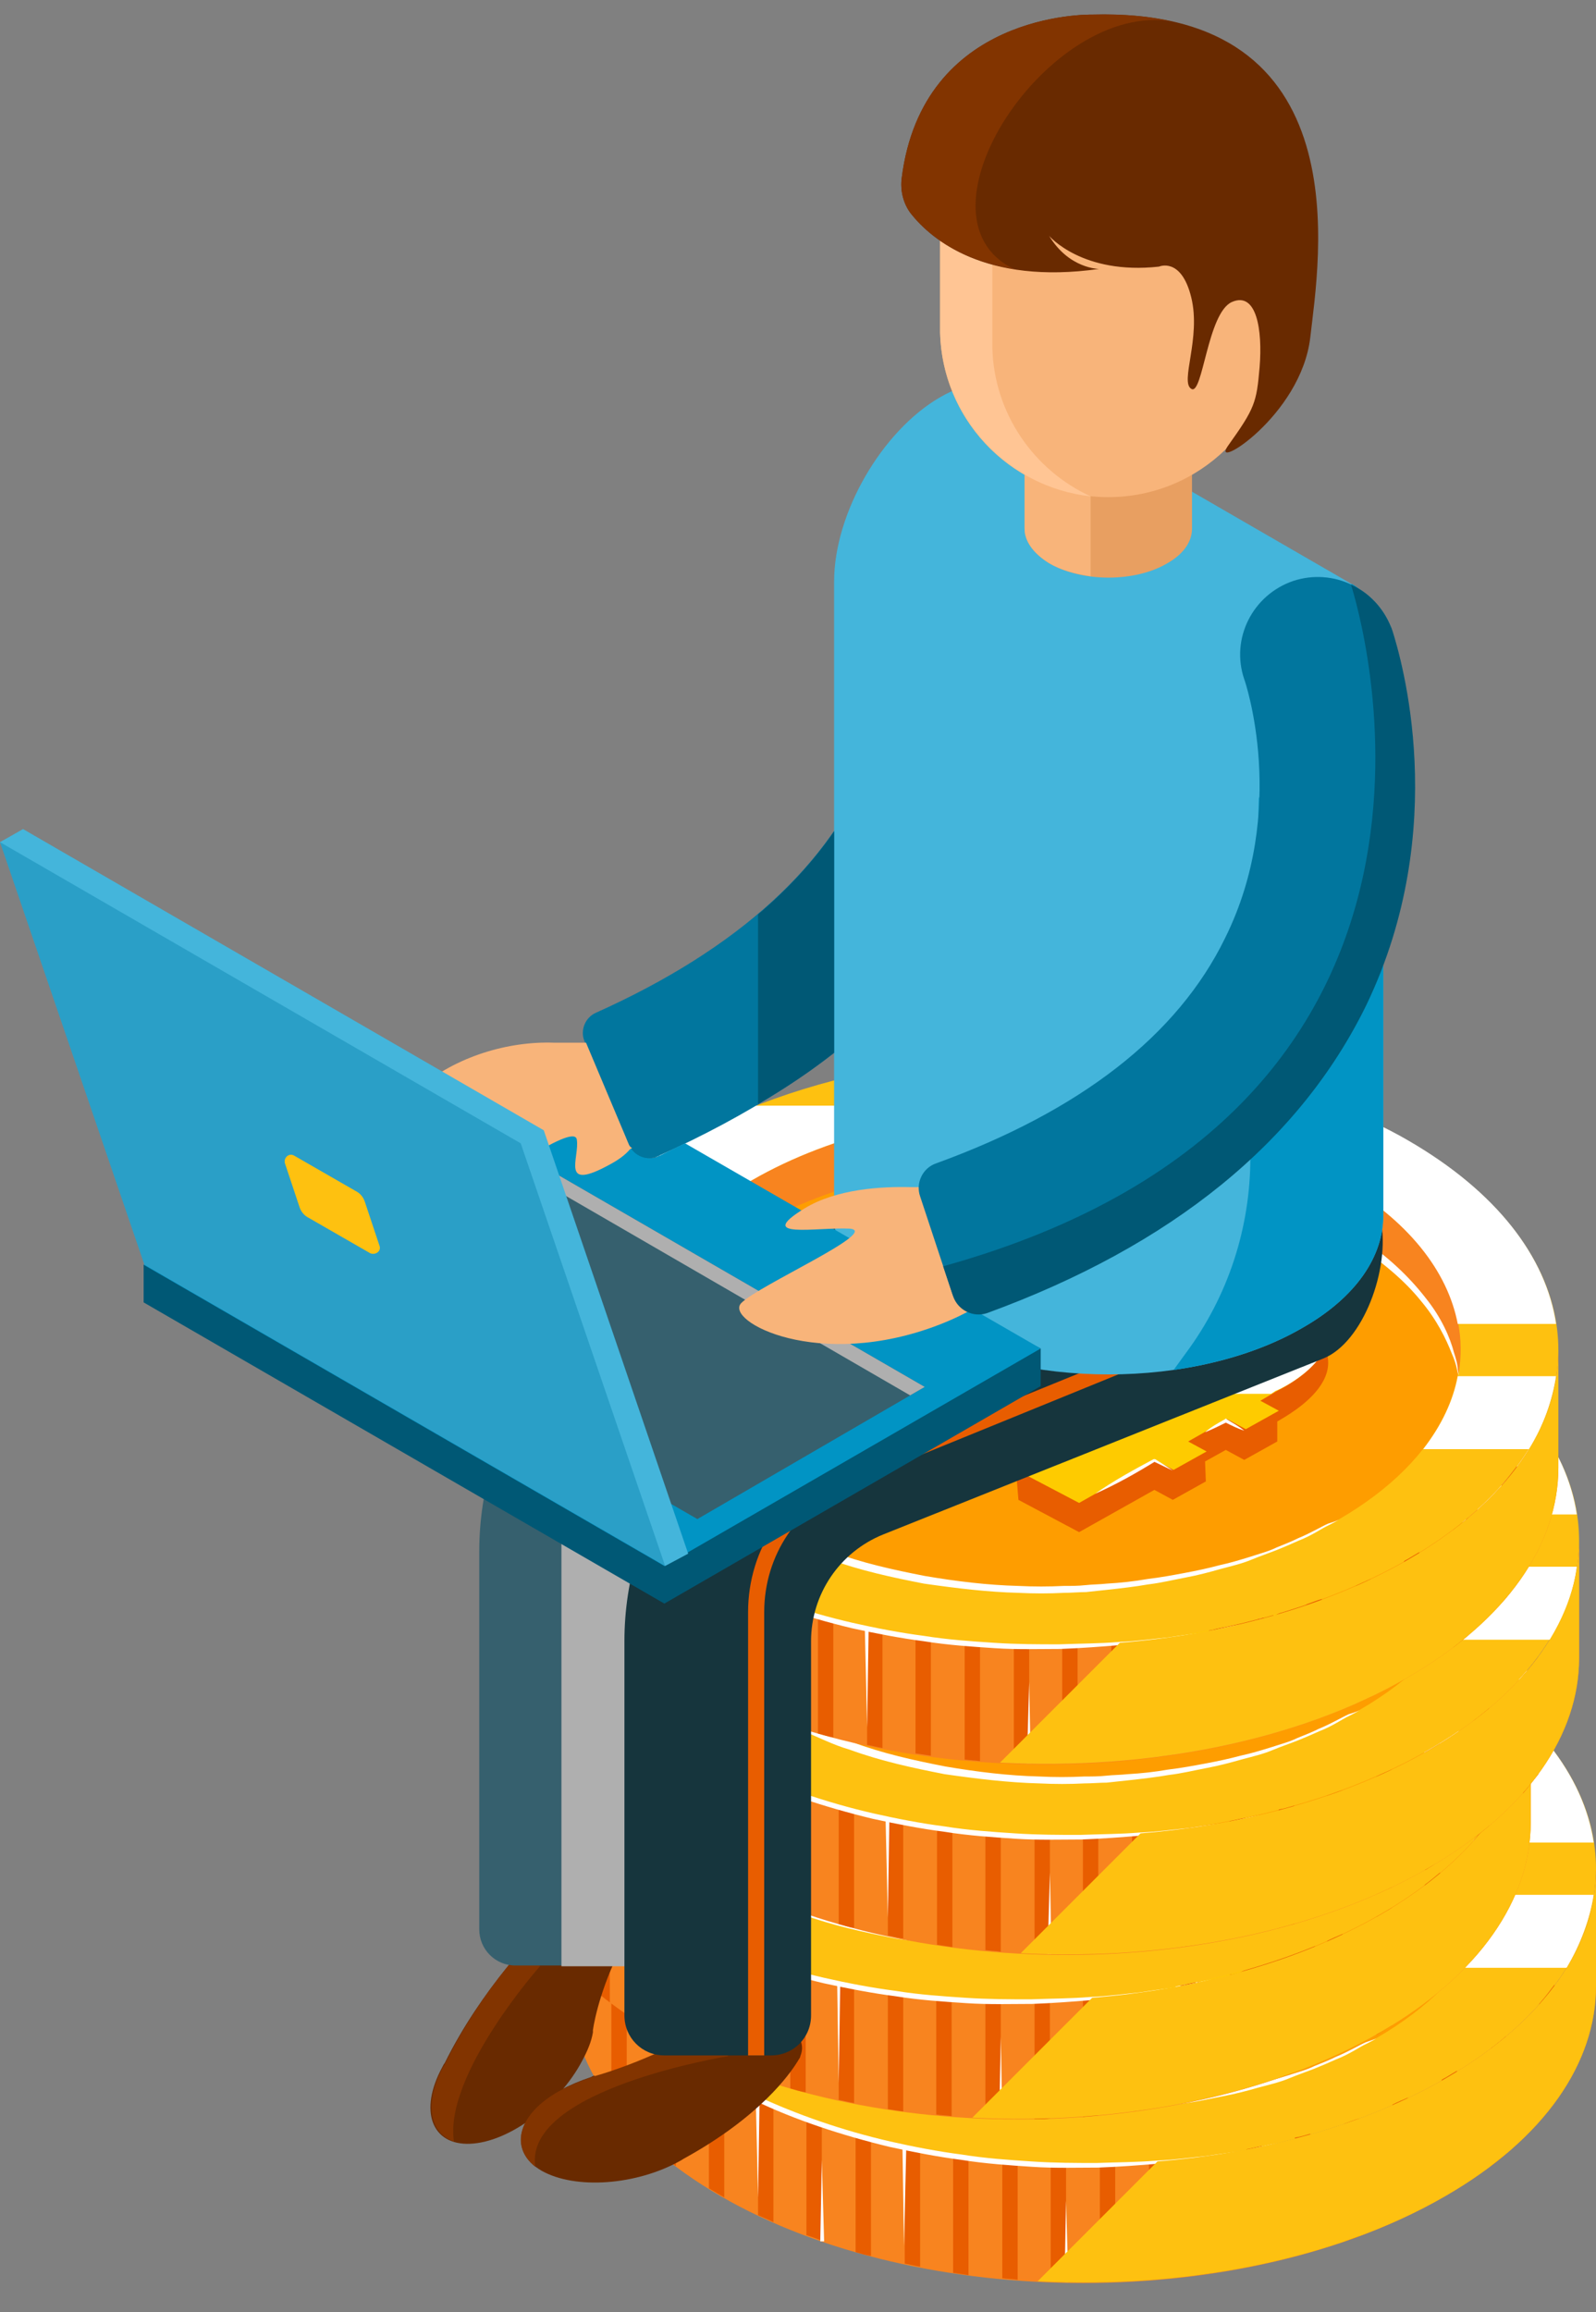 <?xml version="1.0" encoding="UTF-8"?><svg xmlns="http://www.w3.org/2000/svg" xmlns:xlink="http://www.w3.org/1999/xlink" height="300.9" preserveAspectRatio="xMidYMid meet" version="1.0" viewBox="0.0 -1.9 207.8 300.9" width="207.8" zoomAndPan="magnify"><rect x="0.0" y="-1.9" width="207.8" height="300.9" fill="#808080" stroke="none"/><g><g><g><g><g><g><g><g><ellipse cx="141" cy="241.3" fill="#FEC110" rx="66.8" ry="38.6"/></g><g><ellipse cx="141" cy="241.3" fill="#FE9D00" rx="54" ry="31.2"/></g><g><path d="M102.8,225.5c21.1-12.2,55.3-12.2,76.4,0c9.2,5.3,14.4,12,15.6,18.9c1.6-9-3.6-18.3-15.6-25.2 c-21.1-12.2-55.3-12.2-76.4,0c-11.9,6.9-17.1,16.2-15.6,25.2C88.4,237.5,93.6,230.8,102.8,225.5z" fill="#F8841F"/></g><g><path d="M188.2,268.6c-26.1,15.1-68.4,15.1-94.4,0c-13-7.5-19.6-17.4-19.6-27.3v15.3 c0,9.9,6.5,19.7,19.6,27.3c26.1,15.1,68.4,15.1,94.4,0c13-7.5,19.6-17.4,19.6-27.3v-15.3C207.8,251.2,201.3,261,188.2,268.6z" fill="#F8841F"/></g></g><g fill="#E85D00"><path d="M113.4,276.4c-0.7-0.2-1.4-0.4-2-0.5v15.3c0.7,0.2,1.3,0.4,2,0.5V276.4z" fill="inherit"/><path d="M119.8,277.8c-0.7-0.1-1.4-0.3-2-0.4v15.3c0.7,0.1,1.3,0.3,2,0.4V277.8z" fill="inherit"/><path d="M138.8,279.8c-0.7,0-1.4,0-2-0.1V295c0.7,0,1.4,0,2,0.1V279.8z" fill="inherit"/><path d="M81.6,258.9c-0.7-0.8-1.4-1.7-2-2.5v15.3c0.6,0.8,1.3,1.7,2,2.5V258.9z" fill="inherit"/><path d="M126.1,278.9c-0.7-0.1-1.4-0.2-2-0.3v15.3c0.7,0.1,1.3,0.2,2,0.3V278.9z" fill="inherit"/><path d="M132.5,279.5c-0.7-0.1-1.4-0.1-2-0.2v15.3c0.7,0.1,1.4,0.1,2,0.2V279.5z" fill="inherit"/><path d="M88,264.7c-0.7-0.5-1.4-1.1-2-1.6v15.3c0.6,0.5,1.3,1.1,2,1.6V264.7z" fill="inherit"/><path d="M94.3,284.1v-15.3c-0.2-0.1-0.4-0.2-0.5-0.3c-0.5-0.3-1-0.6-1.5-0.9v15.3c0.5,0.3,1,0.6,1.5,0.9 C94,283.9,94.2,284,94.3,284.1z" fill="inherit"/><path d="M100.7,272c-0.7-0.3-1.4-0.6-2-0.9v15.3c0.7,0.3,1.4,0.6,2,0.9V272z" fill="inherit"/><path d="M107,274.5c-0.7-0.2-1.4-0.4-2-0.7V289c0.7,0.2,1.4,0.5,2,0.7V274.5z" fill="inherit"/><path d="M170.6,275.8c-0.7,0.2-1.3,0.4-2,0.5v15.3c0.7-0.2,1.4-0.4,2-0.5V275.8z" fill="inherit"/><path d="M189.7,282.9v-15.3c-0.5,0.3-1,0.6-1.5,0.9c-0.2,0.1-0.4,0.2-0.5,0.3v15.3c0.2-0.1,0.4-0.2,0.5-0.3 C188.7,283.6,189.2,283.2,189.7,282.9z" fill="inherit"/><path d="M196.1,263.1c-0.6,0.5-1.3,1.1-2,1.6V280c0.7-0.5,1.4-1.1,2-1.6V263.1z" fill="inherit"/><path d="M145.2,279.7c-0.7,0-1.4,0-2,0.1v15.3c0.7,0,1.4,0,2-0.1V279.7z" fill="inherit"/><path d="M183.3,271.1c-0.7,0.3-1.4,0.6-2,0.9v15.3c0.7-0.3,1.4-0.6,2-0.9V271.1z" fill="inherit"/><path d="M202.4,271.7v-15.3c-0.6,0.8-1.3,1.7-2,2.5v15.3C201.1,273.4,201.8,272.5,202.4,271.7z" fill="inherit"/><path d="M157.9,278.6c-0.7,0.1-1.3,0.2-2,0.3v15.3c0.7-0.1,1.4-0.2,2-0.3V278.6z" fill="inherit"/><path d="M151.6,279.3c-0.7,0.1-1.4,0.1-2,0.2v15.3c0.7-0.1,1.4-0.1,2-0.2V279.3z" fill="inherit"/><path d="M164.3,277.4c-0.7,0.1-1.3,0.3-2,0.4v15.3c0.7-0.1,1.4-0.3,2-0.4V277.4z" fill="inherit"/><path d="M177,273.8c-0.7,0.2-1.4,0.5-2,0.7v15.3c0.7-0.2,1.4-0.4,2-0.7V273.8z" fill="inherit"/></g></g></g></g><g><path d="M179.2,263.4c0,0-0.5,0.3-1.3,0.7c-0.9,0.4-2.1,1.3-3.9,2c-0.9,0.4-1.8,0.8-2.8,1.2 c-1,0.4-2.2,0.8-3.4,1.3c-1.2,0.5-2.5,0.8-4,1.2c-1.4,0.4-2.9,0.8-4.5,1.1c-1.6,0.3-3.2,0.7-4.9,0.9c-1.7,0.3-3.5,0.5-5.3,0.7 c-0.9,0.1-1.8,0.2-2.8,0.3c-0.9,0-1.9,0.1-2.9,0.1c-1.9,0.1-3.9,0.1-5.9,0c-4-0.1-8.1-0.6-12.3-1.2c-4.1-0.8-8.3-1.7-12.4-3.2 c-2.1-0.6-4-1.6-6-2.4c-1-0.5-1.9-1-2.8-1.5c-0.9-0.5-1.9-1-2.8-1.6c-3.6-2.1-6.9-4.9-9.4-8c-2.6-3.1-4.4-6.7-5-10.4 c-0.6-3.7,0-7.3,1.2-10.3c1.1-3.1,3.1-5.4,4.7-7.4c0.9-0.9,1.8-1.8,2.6-2.5c0.8-0.8,1.7-1.3,2.4-1.9c1.4-1.2,2.8-1.8,3.6-2.4 c0.8-0.5,1.3-0.8,1.3-0.8s-0.4,0.3-1.3,0.8c-0.8,0.6-2.1,1.3-3.5,2.5c-0.7,0.6-1.6,1.2-2.4,2c-0.8,0.8-1.7,1.6-2.5,2.6 c-1.6,2-3.4,4.3-4.5,7.3c-1.1,2.9-1.7,6.4-1,10c0.6,3.6,2.5,7,5,10c2.6,3,5.6,5.7,9.3,7.8c0.9,0.6,1.8,1.1,2.7,1.5 c0.9,0.5,1.9,1,2.8,1.4c2,0.8,3.9,1.7,5.9,2.3c4,1.5,8.1,2.4,12.2,3.2c4.1,0.7,8.2,1.2,12.2,1.3c2,0.1,3.9,0.1,5.9,0 c1,0,1.9,0,2.8-0.1c0.9-0.1,1.9-0.1,2.8-0.2c1.8-0.1,3.6-0.3,5.3-0.6c1.7-0.2,3.3-0.5,4.9-0.8c1.6-0.3,3-0.6,4.5-1 c1.4-0.3,2.7-0.7,4-1.1c1.2-0.4,2.4-0.7,3.4-1.2c1-0.4,2-0.8,2.8-1.2c1.7-0.7,3-1.5,3.9-1.9 C178.7,263.6,179.2,263.4,179.2,263.4z" fill="#FFF"/></g><g><path d="M135.4,216.5c0,0,1.1-0.1,3-0.2c1.9-0.1,4.7-0.2,8,0c3.3,0.2,7.2,0.5,11.3,1.2c2,0.4,4.1,0.8,6.3,1.4 c2.1,0.6,4.2,1.2,6.3,2c2.1,0.8,4.1,1.7,6.1,2.7c2,1,3.8,2,5.6,3.2c3.5,2.3,6.3,5,8.4,7.7c2.1,2.6,3.2,5.2,3.7,7.1 c0.3,0.9,0.5,1.7,0.5,2.2c0.1,0.5,0.1,0.8,0.1,0.8s-0.1-0.3-0.2-0.8c-0.1-0.5-0.3-1.2-0.7-2.1c-0.7-1.8-1.9-4.3-4-6.8 c-4.1-5.1-11.7-10-19.9-13c-2-0.8-4.1-1.4-6.2-2c-2.1-0.6-4.2-1.1-6.2-1.4c-2-0.4-4-0.7-5.9-1c-1.9-0.3-3.7-0.4-5.3-0.5 c-3.3-0.3-6-0.3-8-0.3C136.5,216.5,135.4,216.5,135.4,216.5z" fill="#FFF"/></g><g><path d="M166.4,277c0,0-1.5,0.4-4.3,1c-1.4,0.3-3,0.6-4.9,0.9c-1.9,0.2-4.1,0.6-6.5,0.8c-2.4,0.2-5,0.4-7.7,0.5 c-2.7,0-5.6,0.1-8.6-0.1c-3-0.2-6.1-0.4-9.2-0.9c-3.1-0.4-6.2-1-9.4-1.7c-6.2-1.5-12.3-3.5-17.7-6.1c-5.4-2.6-10.1-5.8-13.6-9 c-3.6-3.2-5.8-6.6-7.2-9c-0.7-1.2-1.1-2.2-1.4-2.9c-0.3-0.7-0.4-1.1-0.4-1.1s0.2,0.4,0.4,1.1c0.3,0.7,0.8,1.7,1.5,2.9 c1.4,2.4,3.8,5.6,7.4,8.7c1.8,1.6,3.8,3.1,6.1,4.6c2.3,1.5,4.8,2.8,7.5,4.1c5.3,2.5,11.4,4.6,17.5,6c3.1,0.7,6.2,1.3,9.3,1.7 c3.1,0.5,6.1,0.7,9.1,0.9c3,0.2,5.8,0.2,8.5,0.2c2.7-0.1,5.3-0.1,7.7-0.3c2.4-0.1,4.5-0.4,6.5-0.6c1.9-0.3,3.6-0.5,4.9-0.7 C164.8,277.3,166.4,277,166.4,277z" fill="#FFF"/></g><g><path d="M98.9 271.1L98.7 284.1 98.4 271.1z" fill="#FFF"/></g><g><path d="M118 277.4L117.7 290.4 117.5 277.4z" fill="#FFF"/></g><g><path d="M86.2 263.1L85.9 276.1 85.7 263.1z" fill="#FFF"/></g><g><path d="M138.6 295.1L138.8 284.5 139.1 295.1z" fill="#FFF"/></g><g><path d="M106.8 289.8L107 279.2 107.3 289.8z" fill="#FFF"/></g><g fill="#FFF"><path d="M87.3,237.9c1.3-6.8,6.4-13.5,15.5-18.7c21.1-12.2,55.3-12.2,76.4,0c9.1,5.2,14.2,11.9,15.5,18.7h12.8 c-1.3-8.7-7.7-17.2-19.3-23.9c-2.9-1.7-6.1-3.1-9.3-4.5h-75.8c-3.3,1.3-6.4,2.8-9.3,4.5c-11.5,6.7-18,15.2-19.3,23.9H87.3z" fill="inherit"/><path d="M207.5,244.7h-12.8c-0.6,3.2-2.1,6.4-4.5,9.5H204C205.8,251.1,207,247.9,207.5,244.7z" fill="inherit"/><path d="M91.8,254.2c-2.4-3-3.9-6.2-4.5-9.5H74.5c0.5,3.2,1.7,6.4,3.5,9.5H91.8z" fill="inherit"/></g><g><path d="M188.2,268.6c-10.6,6.1-23.8,9.7-37.5,10.8L135.1,295c19,1,38.6-2.7,53.1-11.1 c13-7.5,19.6-17.4,19.6-27.3v-15.3C207.8,251.2,201.3,261,188.2,268.6z" fill="#FEC110"/></g></g><g><g><g><g><path d="M172.5,236.4c0,0-10.8-6.8-19.3-1.9c0,0,6.2-7.2-3.5-12.9c-8.8-5.2-20.4,2.2-22.1,3.2 c-0.5,0.3-1.6,1-3.2,1.9l-7.8-3.1l0.4,4.1l2.9,1.6c-1.6,1-3.4,2-5.2,3.1l-7.9-3.1l0.5,4.1l3.1,1.7c-3.3,2-10.6,2.1-10.6,2.1 l0.5,4l8.7,4.6l3.2-1.9l25,13.2l0.3,3.7l7.9,4.2l9.8-5.5l2.4,1.3l4.3-2.4l-0.1-2.6l2.7-1.5l2.4,1.3l4.3-2.4l0-2.6 C172.5,249.8,184.6,243.5,172.5,236.4z M138.6,240.2l-3.2,1.8l-10.3-5.6l3.2-1.9c2.6-1.5,7-1.5,9.9,0.1 C141,236.2,141.1,238.7,138.6,240.2z M153.1,252l-10.6-5.8c0,0,4.8-2.7,4.8-2.8c2.8-1.6,7.4-1.6,10.4,0.1 c2.9,1.6,3,4.2,0.2,5.8C157.9,249.3,153.1,252,153.1,252z" fill="#E85D00"/></g><g><path d="M153,230.5c0,0,5.5-3.8-4.2-9.5c-8.9-5.2-19.9-1.4-21.5-0.4c-0.5,0.3-1.7,1-3.2,1.9l-2.9-1.7l-4.5,2.7 l3,1.7c-1.6,1-3.4,2.1-5.2,3.1l-3-1.7l-4.5,2.7l3.1,1.7c-5.5,3.3-10.1,6.1-10.1,6.1l8.8,4.7l3.2-1.9l28.6,15.3l-3.2,1.8l8,4.2 l9.9-5.6l2.4,1.3l4.3-2.4l-2.4-1.3l5.1-2.9l2.4,1.3l4.3-2.4l-2.4-1.3l2.2-1.3c0,0,14.2-6.7,1.3-14.3 C172.4,232.5,161.6,225.6,153,230.5z M124.7,232.4l3.2-1.9c2.6-1.5,7.1-1.5,9.9,0.1c2.8,1.6,3,4.1,0.4,5.6l-3.2,1.9 L124.7,232.4z M157.8,245.5c-0.1,0-4.8,2.7-4.8,2.7l-10.7-5.9c0,0,4.8-2.8,4.9-2.8c2.8-1.6,7.5-1.6,10.4,0.1 C160.5,241.3,160.6,243.9,157.8,245.5z" fill="#FECB00"/></g></g></g></g><g><path d="M172.4,232.5c0,0-10.8-6.9-19.4-1.9c0,0,3.8-2.6-0.5-6.8h-35.6l2.7,1.5c-1.6,1-3.4,2.1-5.2,3.1l-3-1.7 l-4.5,2.7l3.1,1.7c-5.5,3.3-10.1,6.1-10.1,6.1l8.8,4.7l3.2-1.9l13.3,7.1H151l-8.7-4.8c0,0,4.8-2.8,4.9-2.8 c2.8-1.6,7.5-1.6,10.4,0.1c2.9,1.7,3,4.3,0.2,5.9c0,0-1.5,0.9-2.8,1.6h15.5l0.6-0.4C171.1,246.7,185.3,240.1,172.4,232.5z M138.3,236.3l-3.2,1.9l-10.4-5.7l3.2-1.9c2.6-1.5,7.1-1.5,9.9,0.1C140.7,232.3,140.9,234.8,138.3,236.3z" fill="#FFF"/></g><g><path d="M101.3,237.9c2.5,1.2,5,2.5,7.5,3.8l-0.1,0l3.2-1.9l0.1,0l0.1,0l5.8,3.1l5.8,3.1l5.8,3.2 c1.9,1,3.8,2.1,5.7,3.2c-2-1-3.9-2-5.9-3l-5.8-3.1l-5.8-3.1l-5.8-3.2l0.2,0l-3.3,1.9l-0.1,0l-0.1,0 C106.2,240.7,103.7,239.3,101.3,237.9z" fill="#FFF"/></g><g><path d="M147.4,260.1c2.4-1.7,5-3.1,7.6-4.5l0.1,0l0.1,0c0.8,0.5,1.6,1,2.3,1.5c-0.8-0.4-1.7-0.8-2.5-1.2l0.2,0 C152.7,257.4,150.1,258.8,147.4,260.1z" fill="#FFF"/></g><g><path d="M161.8,252c0.8-0.7,1.7-1.2,2.6-1.7l0.1-0.1l0.1,0.1c0.8,0.5,1.6,0.9,2.3,1.5c-0.9-0.3-1.7-0.7-2.5-1.1 l0.2,0C163.7,251.1,162.8,251.6,161.8,252z" fill="#FFF"/></g><g><path d="M144.1,243.3c3.1,1.5,6.1,3.1,9,4.8l-0.2,0c1.5-0.9,3.1-1.7,4.7-2.4c-1.5,1-3,1.9-4.5,2.8l-0.1,0.1 l-0.1-0.1C149.9,246.8,146.9,245.1,144.1,243.3z" fill="#FFF"/></g></g><g><g><g><g><g><g><g><ellipse cx="132.5" cy="220" fill="#FEC110" rx="66.8" ry="38.5"/></g><g><ellipse cx="132.5" cy="220" fill="#FE9D00" rx="54" ry="31.2"/></g><g><path d="M94.3,204.2c21.1-12.2,55.3-12.2,76.4,0c9.2,5.3,14.4,12,15.6,18.9c1.6-9-3.6-18.3-15.6-25.2 c-21.1-12.2-55.3-12.2-76.4,0c-11.9,6.9-17.1,16.2-15.6,25.2C79.9,216.2,85.1,209.5,94.3,204.2z" fill="#F8841F"/></g><g><path d="M179.7,247.3c-26.1,15.1-68.4,15.1-94.4,0c-13-7.5-19.6-17.4-19.6-27.3v15.3 c0,9.9,6.5,19.7,19.6,27.3c26.1,15.1,68.4,15.1,94.4,0c13-7.5,19.6-17.4,19.6-27.3V220C199.2,229.9,192.7,239.8,179.7,247.3z" fill="#F8841F"/></g></g><g fill="#E85D00"><path d="M104.9,255.1c-0.7-0.2-1.4-0.4-2-0.5v15.3c0.7,0.2,1.3,0.4,2,0.5V255.1z" fill="inherit"/><path d="M111.2,256.5c-0.7-0.1-1.4-0.3-2-0.4v15.3c0.7,0.1,1.3,0.3,2,0.4V256.5z" fill="inherit"/><path d="M130.3,258.5c-0.7,0-1.4,0-2-0.1v15.3c0.7,0,1.4,0,2,0.1V258.5z" fill="inherit"/><path d="M73.1,237.6c-0.7-0.8-1.4-1.7-2-2.5v15.3c0.6,0.8,1.3,1.7,2,2.5V237.6z" fill="inherit"/><path d="M117.6,257.6c-0.7-0.1-1.4-0.2-2-0.3v15.3c0.7,0.1,1.3,0.2,2,0.3V257.6z" fill="inherit"/><path d="M123.9,258.2c-0.7-0.1-1.4-0.1-2-0.2v15.3c0.7,0.1,1.3,0.1,2,0.2V258.2z" fill="inherit"/><path d="M79.4,243.4c-0.7-0.5-1.4-1.1-2-1.6v15.3c0.6,0.5,1.3,1.1,2,1.6V243.4z" fill="inherit"/><path d="M85.8,262.8v-15.3c-0.2-0.1-0.4-0.2-0.5-0.3c-0.5-0.3-1-0.6-1.5-0.9v15.3c0.5,0.3,1,0.6,1.5,0.9 C85.4,262.7,85.6,262.7,85.8,262.8z" fill="inherit"/><path d="M92.2,250.7c-0.7-0.3-1.4-0.6-2-0.9v15.3c0.7,0.3,1.4,0.6,2,0.9V250.7z" fill="inherit"/><path d="M98.5,253.2c-0.7-0.2-1.4-0.4-2-0.7v15.3c0.7,0.2,1.4,0.5,2,0.7V253.2z" fill="inherit"/><path d="M162.1,254.6c-0.7,0.2-1.3,0.4-2,0.5v15.3c0.7-0.2,1.4-0.4,2-0.5V254.6z" fill="inherit"/><path d="M181.2,261.7v-15.3c-0.5,0.3-1,0.6-1.5,0.9c-0.2,0.1-0.4,0.2-0.5,0.3v15.3c0.2-0.1,0.4-0.2,0.5-0.3 C180.2,262.3,180.7,262,181.2,261.7z" fill="inherit"/><path d="M187.5,241.8c-0.6,0.5-1.3,1.1-2,1.6v15.3c0.7-0.5,1.4-1.1,2-1.6V241.8z" fill="inherit"/><path d="M136.7,258.5c-0.7,0-1.4,0-2,0.1v15.3c0.7,0,1.4,0,2-0.1V258.5z" fill="inherit"/><path d="M174.8,249.8c-0.7,0.3-1.4,0.6-2,0.9V266c0.7-0.3,1.4-0.6,2-0.9V249.8z" fill="inherit"/><path d="M193.9,250.4v-15.3c-0.6,0.8-1.3,1.7-2,2.5v15.3C192.6,252.1,193.3,251.3,193.9,250.4z" fill="inherit"/><path d="M149.4,257.3c-0.7,0.1-1.3,0.2-2,0.3v15.3c0.7-0.1,1.4-0.2,2-0.3V257.3z" fill="inherit"/><path d="M143,258.1c-0.7,0.1-1.4,0.1-2,0.2v15.3c0.7-0.1,1.4-0.1,2-0.2V258.1z" fill="inherit"/><path d="M155.7,256.1c-0.7,0.1-1.3,0.3-2,0.4v15.3c0.7-0.1,1.4-0.3,2-0.4V256.1z" fill="inherit"/><path d="M168.5,252.5c-0.7,0.2-1.4,0.5-2,0.7v15.3c0.7-0.2,1.4-0.4,2-0.7V252.5z" fill="inherit"/></g></g></g></g><g><path d="M170.7,242.1c0,0-0.5,0.3-1.3,0.7c-0.9,0.4-2.1,1.3-3.9,2c-0.9,0.4-1.8,0.8-2.8,1.2 c-1,0.4-2.2,0.8-3.4,1.3c-1.2,0.5-2.5,0.8-4,1.2c-1.4,0.4-2.9,0.8-4.5,1.1c-1.6,0.3-3.2,0.7-4.9,0.9c-1.7,0.3-3.5,0.5-5.3,0.7 c-0.9,0.1-1.8,0.2-2.8,0.3c-0.9,0-1.9,0.1-2.9,0.1c-1.9,0.1-3.9,0.1-5.9,0c-4-0.1-8.1-0.6-12.3-1.2c-4.1-0.8-8.3-1.7-12.4-3.2 c-2.1-0.6-4-1.6-6-2.4c-1-0.5-1.9-1-2.8-1.5c-0.9-0.5-1.9-1-2.8-1.6c-3.6-2.1-6.9-4.9-9.4-8c-2.6-3.1-4.4-6.7-5-10.4 c-0.6-3.7,0-7.3,1.2-10.3c1.1-3.1,3.1-5.4,4.7-7.4c0.9-0.9,1.8-1.8,2.6-2.5c0.8-0.8,1.7-1.3,2.4-1.9c1.4-1.2,2.8-1.8,3.6-2.4 c0.8-0.5,1.3-0.8,1.3-0.8s-0.4,0.3-1.3,0.8c-0.8,0.6-2.1,1.3-3.5,2.5c-0.7,0.6-1.6,1.2-2.4,2c-0.8,0.8-1.7,1.6-2.5,2.6 c-1.6,2-3.4,4.3-4.5,7.3c-1.1,2.9-1.7,6.4-1,10c0.6,3.6,2.5,7,5,10c2.6,3,5.6,5.7,9.3,7.8c0.9,0.6,1.8,1.1,2.7,1.5 c0.9,0.5,1.9,1,2.8,1.4c2,0.8,3.9,1.7,5.9,2.3c4,1.5,8.1,2.4,12.2,3.2c4.1,0.7,8.2,1.2,12.2,1.3c2,0.1,3.9,0.1,5.9,0 c1,0,1.9,0,2.8-0.1c0.9-0.1,1.9-0.1,2.8-0.2c1.8-0.1,3.6-0.3,5.3-0.6c1.7-0.2,3.3-0.5,4.9-0.8c1.6-0.3,3-0.6,4.5-1 c1.4-0.3,2.7-0.7,4-1.1c1.2-0.4,2.4-0.7,3.4-1.2c1-0.4,2-0.8,2.8-1.2c1.7-0.7,3-1.5,3.9-1.9 C170.2,242.3,170.7,242.1,170.7,242.1z" fill="#FFF"/></g><g><path d="M126.9,195.2c0,0,1.1-0.1,3-0.2c1.9-0.1,4.7-0.2,8,0c3.3,0.2,7.2,0.5,11.3,1.2c2,0.4,4.1,0.8,6.3,1.4 c2.1,0.6,4.2,1.2,6.3,2c2.1,0.8,4.1,1.7,6.1,2.7c2,1,3.8,2,5.6,3.2c3.5,2.3,6.3,5,8.4,7.7c2.1,2.6,3.2,5.2,3.7,7.1 c0.3,0.9,0.5,1.7,0.5,2.2c0.1,0.5,0.1,0.8,0.1,0.8s-0.1-0.3-0.2-0.8c-0.1-0.5-0.3-1.2-0.7-2.1c-0.7-1.8-1.9-4.3-4-6.8 c-4.1-5.1-11.7-10-19.9-13c-2-0.8-4.1-1.4-6.2-2c-2.1-0.6-4.2-1.1-6.2-1.4c-2-0.4-4-0.7-5.9-1c-1.9-0.3-3.7-0.4-5.3-0.5 c-3.3-0.3-6-0.3-8-0.3C128,195.2,126.9,195.2,126.9,195.2z" fill="#FFF"/></g><g><path d="M157.8,255.7c0,0-1.5,0.4-4.3,1c-1.4,0.3-3,0.6-4.9,0.9c-1.9,0.2-4.1,0.6-6.5,0.8 c-2.4,0.2-5,0.4-7.7,0.5c-2.7,0-5.6,0.1-8.6-0.1c-3-0.2-6.1-0.4-9.2-0.9c-3.1-0.4-6.2-1-9.4-1.7c-6.2-1.5-12.3-3.5-17.7-6.1 c-5.4-2.6-10.1-5.8-13.6-9c-3.6-3.2-5.8-6.6-7.2-9c-0.7-1.2-1.1-2.2-1.4-2.9c-0.3-0.7-0.4-1.1-0.4-1.1s0.2,0.4,0.4,1.1 c0.3,0.7,0.8,1.7,1.5,2.9c1.4,2.4,3.8,5.6,7.4,8.7c1.8,1.6,3.8,3.1,6.1,4.6c2.3,1.5,4.8,2.8,7.5,4.1c5.3,2.5,11.4,4.6,17.5,6 c3.1,0.7,6.2,1.3,9.3,1.7c3.1,0.5,6.1,0.7,9.1,0.9c3,0.2,5.8,0.2,8.5,0.2c2.7-0.1,5.3-0.1,7.7-0.3c2.4-0.1,4.5-0.4,6.5-0.6 c1.9-0.3,3.6-0.5,4.9-0.7C156.3,256,157.8,255.7,157.8,255.7z" fill="#FFF"/></g><g><path d="M90.4 249.8L90.1 262.8 89.9 249.8z" fill="#FFF"/></g><g><path d="M109.4 256.1L109.2 269.2 109 256.1z" fill="#FFF"/></g><g><path d="M77.6 241.8L77.4 254.8 77.2 241.8z" fill="#FFF"/></g><g><path d="M130.1 273.8L130.3 263.2 130.5 273.8z" fill="#FFF"/></g><g><path d="M98.3 268.5L98.5 257.9 98.7 268.5z" fill="#FFF"/></g><g fill="#FFF"><path d="M78.8,216.7c1.3-6.8,6.4-13.5,15.5-18.7c21.1-12.2,55.3-12.2,76.4,0c9.1,5.2,14.2,11.9,15.5,18.7H199 c-1.3-8.7-7.7-17.2-19.3-23.9c-2.9-1.7-6.1-3.1-9.3-4.5H94.6c-3.3,1.3-6.4,2.8-9.3,4.5c-11.5,6.7-18,15.2-19.3,23.9H78.8z" fill="inherit"/><path d="M199,223.4h-12.8c-0.6,3.2-2.1,6.4-4.5,9.5h13.8C197.3,229.8,198.5,226.6,199,223.4z" fill="inherit"/><path d="M83.3,232.9c-2.4-3-3.9-6.2-4.5-9.5H66c0.5,3.2,1.7,6.4,3.5,9.5H83.3z" fill="inherit"/></g><g><path d="M179.7,247.3c-10.6,6.1-23.8,9.7-37.5,10.8l-15.6,15.6c19,1,38.6-2.7,53.1-11.1 c13-7.5,19.6-17.4,19.6-27.3V220C199.2,229.9,192.7,239.8,179.7,247.3z" fill="#FEC110"/></g></g><g><g><g><g><path d="M164,215.1c0,0-10.8-6.8-19.3-1.9c0,0,6.2-7.2-3.5-12.9c-8.8-5.2-20.4,2.2-22.1,3.2 c-0.5,0.3-1.6,1-3.2,1.9l-7.8-3.1l0.4,4.1l2.9,1.6c-1.6,1-3.4,2-5.2,3.1l-7.9-3.1l0.5,4.1l3.1,1.7c-3.3,2-10.6,2.1-10.6,2.1 l0.5,4l8.7,4.6l3.2-1.9l25,13.2l0.3,3.7l7.9,4.2l9.8-5.5l2.4,1.3l4.3-2.4l-0.1-2.6l2.7-1.5l2.4,1.3l4.3-2.4l0-2.6 C164,228.5,176.1,222.2,164,215.1z M130,218.9l-3.2,1.8l-10.3-5.6l3.2-1.9c2.6-1.5,7-1.5,9.9,0.1 C132.5,215,132.6,217.5,130,218.9z M144.6,230.7l-10.6-5.8c0,0,4.8-2.7,4.8-2.8c2.8-1.6,7.4-1.6,10.4,0.1 c2.9,1.6,3,4.2,0.2,5.8C149.3,228,144.6,230.7,144.6,230.7z" fill="#E85D00"/></g><g><path d="M144.5,209.2c0,0,5.5-3.8-4.2-9.5c-8.9-5.2-19.9-1.4-21.5-0.4c-0.5,0.3-1.7,1-3.2,1.9l-2.9-1.7 l-4.5,2.7l3,1.7c-1.6,1-3.4,2.1-5.2,3.1l-3-1.7l-4.5,2.7l3.1,1.7c-5.5,3.3-10.1,6.1-10.1,6.1l8.8,4.7l3.2-1.9L132,234l-3.2,1.8 l8,4.2l9.9-5.6l2.4,1.3l4.3-2.4l-2.4-1.3l5.1-2.9l2.4,1.3l4.3-2.4l-2.4-1.3l2.2-1.3c0,0,14.2-6.7,1.3-14.3 C163.9,211.2,153.1,204.3,144.5,209.2z M116.2,211.1l3.2-1.9c2.6-1.5,7.1-1.5,9.9,0.1c2.8,1.6,3,4.1,0.4,5.6l-3.2,1.9 L116.2,211.1z M149.3,224.2c-0.1,0-4.8,2.7-4.8,2.7l-10.7-5.9c0,0,4.8-2.8,4.9-2.8c2.8-1.6,7.5-1.6,10.4,0.1 C152,220,152,222.6,149.3,224.2z" fill="#FECB00"/></g></g></g></g><g><path d="M163.9,211.2c0,0-10.8-6.9-19.4-1.9c0,0,3.8-2.6-0.5-6.8h-35.6l2.7,1.5c-1.6,1-3.4,2.1-5.2,3.1l-3-1.7 l-4.5,2.7l3.1,1.7c-5.5,3.3-10.1,6.1-10.1,6.1l8.8,4.7l3.2-1.9l13.3,7.1h25.7l-8.7-4.8c0,0,4.8-2.8,4.9-2.8 c2.8-1.6,7.5-1.6,10.4,0.1c2.9,1.7,3,4.3,0.2,5.9c0,0-1.5,0.9-2.8,1.6h15.5l0.6-0.4C162.6,225.5,176.8,218.8,163.9,211.2z M129.8,215l-3.2,1.9l-10.4-5.7l3.2-1.9c2.6-1.5,7.1-1.5,9.9,0.1C132.2,211,132.4,213.5,129.8,215z" fill="#FFF"/></g><g><path d="M92.8,216.7c2.5,1.2,5,2.5,7.5,3.8l-0.1,0l3.2-1.9l0.1,0l0.1,0l5.8,3.1l5.8,3.1l5.8,3.2 c1.9,1,3.8,2.1,5.7,3.2c-2-1-3.9-2-5.9-3l-5.8-3.1l-5.8-3.1l-5.8-3.1l0.2,0l-3.3,1.9l-0.1,0l-0.1,0 C97.6,219.4,95.2,218,92.8,216.7z" fill="#FFF"/></g><g><path d="M138.9,238.8c2.4-1.7,5-3.1,7.6-4.5l0.1,0l0.1,0c0.8,0.5,1.6,1,2.3,1.5c-0.8-0.4-1.7-0.7-2.5-1.2l0.2,0 C144.2,236.1,141.6,237.5,138.9,238.8z" fill="#FFF"/></g><g><path d="M153.3,230.7c0.8-0.7,1.7-1.2,2.6-1.7l0.1-0.1l0.1,0.1c0.8,0.5,1.6,0.9,2.3,1.5c-0.9-0.3-1.7-0.7-2.5-1.1 l0.2,0C155.2,229.9,154.3,230.4,153.3,230.7z" fill="#FFF"/></g><g><path d="M135.5,222c3.1,1.5,6.1,3.1,9,4.8l-0.2,0c1.5-0.9,3.1-1.7,4.7-2.4c-1.5,1-3,1.9-4.5,2.8l-0.1,0.1 l-0.1-0.1C141.4,225.5,138.4,223.8,135.5,222z" fill="#FFF"/></g></g><g><g><g><g><g><g><g><ellipse cx="138.8" cy="198.6" fill="#FEC110" rx="66.8" ry="38.5"/></g><g><ellipse cx="138.8" cy="198.6" fill="#FE9D00" rx="54" ry="31.2"/></g><g><path d="M100.6,182.8c21.1-12.2,55.3-12.2,76.4,0c9.2,5.3,14.4,12,15.6,18.9c1.6-9-3.6-18.3-15.6-25.2 c-21.1-12.2-55.3-12.2-76.4,0c-11.9,6.9-17.1,16.2-15.6,25.2C86.3,194.8,91.5,188.1,100.6,182.8z" fill="#F8841F"/></g><g><path d="M186,225.9c-26.1,15.1-68.4,15.1-94.4,0c-13-7.5-19.6-17.4-19.6-27.3v15.3c0,9.9,6.5,19.7,19.6,27.3 c26.1,15.1,68.4,15.1,94.4,0c13-7.5,19.6-17.4,19.6-27.3v-15.3C205.6,208.5,199.1,218.3,186,225.9z" fill="#F8841F"/></g></g><g fill="#E85D00"><path d="M111.2,233.7c-0.7-0.2-1.4-0.4-2-0.5v15.3c0.7,0.2,1.3,0.4,2,0.5V233.7z" fill="inherit"/><path d="M117.6,235.1c-0.7-0.1-1.4-0.3-2-0.4V250c0.7,0.1,1.3,0.3,2,0.4V235.1z" fill="inherit"/><path d="M136.7,237.1c-0.7,0-1.4,0-2-0.1v15.3c0.7,0,1.4,0,2,0.1V237.1z" fill="inherit"/><path d="M79.4,216.2c-0.7-0.8-1.4-1.7-2-2.5V229c0.6,0.8,1.3,1.7,2,2.5V216.2z" fill="inherit"/><path d="M124,236.2c-0.7-0.1-1.4-0.2-2-0.3v15.3c0.7,0.1,1.3,0.2,2,0.3V236.2z" fill="inherit"/><path d="M130.3,236.8c-0.7-0.1-1.4-0.1-2-0.2v15.3c0.7,0.1,1.4,0.1,2,0.2V236.8z" fill="inherit"/><path d="M85.8,222c-0.7-0.5-1.4-1.1-2-1.6v15.3c0.6,0.5,1.3,1.1,2,1.6V222z" fill="inherit"/><path d="M92.2,241.4v-15.3c-0.2-0.1-0.4-0.2-0.5-0.3c-0.5-0.3-1-0.6-1.5-0.9v15.3c0.5,0.3,1,0.6,1.5,0.9 C91.8,241.2,92,241.3,92.2,241.4z" fill="inherit"/><path d="M98.5,229.3c-0.7-0.3-1.4-0.6-2-0.9v15.3c0.7,0.3,1.4,0.6,2,0.9V229.3z" fill="inherit"/><path d="M104.9,231.8c-0.7-0.2-1.4-0.4-2-0.7v15.3c0.7,0.2,1.4,0.5,2,0.7V231.8z" fill="inherit"/><path d="M168.5,233.1c-0.7,0.2-1.3,0.4-2,0.5V249c0.7-0.2,1.4-0.4,2-0.5V233.1z" fill="inherit"/><path d="M187.5,240.2V225c-0.5,0.3-1,0.6-1.5,0.9c-0.2,0.1-0.4,0.2-0.5,0.3v15.3c0.2-0.1,0.4-0.2,0.5-0.3 C186.6,240.9,187,240.5,187.5,240.2z" fill="inherit"/><path d="M193.9,220.4c-0.6,0.5-1.3,1.1-2,1.6v15.3c0.7-0.5,1.4-1.1,2-1.6V220.4z" fill="inherit"/><path d="M143,237c-0.7,0-1.4,0-2,0.1v15.3c0.7,0,1.4,0,2-0.1V237z" fill="inherit"/><path d="M181.2,228.4c-0.7,0.3-1.4,0.6-2,0.9v15.3c0.7-0.3,1.4-0.6,2-0.9V228.4z" fill="inherit"/><path d="M200.3,229v-15.3c-0.6,0.8-1.3,1.7-2,2.5v15.3C199,230.7,199.6,229.8,200.3,229z" fill="inherit"/><path d="M155.7,235.9c-0.7,0.1-1.3,0.2-2,0.3v15.3c0.7-0.1,1.4-0.2,2-0.3V235.9z" fill="inherit"/><path d="M149.4,236.6c-0.7,0.1-1.3,0.1-2,0.2v15.3c0.7-0.1,1.4-0.1,2-0.2V236.6z" fill="inherit"/><path d="M162.1,234.7c-0.7,0.1-1.3,0.3-2,0.4v15.3c0.7-0.1,1.4-0.3,2-0.4V234.7z" fill="inherit"/><path d="M174.8,231.1c-0.7,0.2-1.4,0.5-2,0.7V247c0.7-0.2,1.4-0.4,2-0.7V231.1z" fill="inherit"/></g></g></g></g><g><path d="M177,220.7c0,0-0.5,0.3-1.3,0.7c-0.9,0.4-2.1,1.3-3.9,2c-0.9,0.4-1.8,0.8-2.8,1.2 c-1,0.4-2.2,0.8-3.4,1.3c-1.2,0.5-2.5,0.8-4,1.2c-1.4,0.4-2.9,0.8-4.5,1.1c-1.6,0.3-3.2,0.7-4.9,0.9c-1.7,0.3-3.5,0.5-5.3,0.7 c-0.9,0.1-1.8,0.2-2.8,0.3c-0.9,0-1.9,0.1-2.9,0.1c-1.9,0.1-3.9,0.1-5.9,0c-4-0.1-8.1-0.6-12.3-1.2c-4.1-0.8-8.3-1.7-12.4-3.2 c-2.1-0.6-4-1.6-6-2.4c-1-0.5-1.9-1-2.8-1.5c-0.9-0.5-1.9-1-2.8-1.6c-3.6-2.1-6.9-4.9-9.4-8c-2.6-3.1-4.4-6.7-5-10.4 c-0.6-3.7,0-7.3,1.2-10.3c1.1-3.1,3.1-5.4,4.7-7.4c0.9-0.9,1.8-1.8,2.6-2.5c0.8-0.8,1.7-1.3,2.4-1.9c1.4-1.2,2.8-1.8,3.6-2.4 c0.8-0.5,1.3-0.8,1.3-0.8s-0.4,0.3-1.3,0.8c-0.8,0.6-2.1,1.3-3.5,2.5c-0.7,0.6-1.6,1.2-2.4,2c-0.8,0.8-1.7,1.6-2.5,2.6 c-1.6,2-3.4,4.3-4.5,7.3c-1.1,2.9-1.7,6.4-1,10c0.6,3.6,2.5,7,5,10c2.6,3,5.6,5.7,9.3,7.8c0.9,0.6,1.8,1.1,2.7,1.5 c0.9,0.5,1.9,1,2.8,1.4c2,0.8,3.9,1.7,5.9,2.3c4,1.5,8.1,2.4,12.2,3.2c4.1,0.7,8.2,1.2,12.2,1.3c2,0.1,3.9,0.1,5.9,0 c1,0,1.9,0,2.8-0.1c0.9-0.1,1.9-0.1,2.8-0.2c1.8-0.1,3.6-0.3,5.3-0.6c1.7-0.2,3.3-0.5,4.9-0.8c1.6-0.3,3-0.6,4.5-1 c1.4-0.3,2.7-0.7,4-1.1c1.2-0.4,2.4-0.7,3.4-1.2c1-0.4,2-0.8,2.8-1.2c1.7-0.7,3-1.5,3.9-1.9C176.6,220.9,177,220.7,177,220.7z" fill="#FFF"/></g><g><path d="M133.3,173.8c0,0,1.1-0.1,3-0.2c1.9-0.1,4.7-0.2,8,0c3.3,0.2,7.2,0.5,11.3,1.2c2,0.4,4.1,0.8,6.3,1.4 c2.1,0.6,4.2,1.2,6.3,2c2.1,0.8,4.1,1.7,6.1,2.7c2,1,3.8,2,5.6,3.2c3.5,2.3,6.3,5,8.4,7.7c2.1,2.6,3.2,5.2,3.7,7.1 c0.3,0.9,0.5,1.7,0.5,2.2c0.1,0.5,0.1,0.8,0.1,0.8s-0.1-0.3-0.2-0.8c-0.1-0.5-0.3-1.2-0.7-2.1c-0.7-1.8-1.9-4.3-4-6.8 c-4.1-5.1-11.7-10-19.9-13c-2-0.8-4.1-1.4-6.2-2c-2.1-0.6-4.2-1.1-6.2-1.4c-2-0.4-4-0.7-5.9-1c-1.9-0.3-3.7-0.4-5.3-0.5 c-3.3-0.3-6-0.3-8-0.3C134.4,173.8,133.3,173.8,133.3,173.8z" fill="#FFF"/></g><g><path d="M164.2,234.3c0,0-1.5,0.4-4.3,1c-1.4,0.3-3,0.6-4.9,0.9c-1.9,0.2-4.1,0.6-6.5,0.8 c-2.4,0.2-5,0.4-7.7,0.5c-2.7,0-5.6,0.1-8.6-0.1c-3-0.2-6.1-0.4-9.2-0.9c-3.1-0.4-6.2-1-9.4-1.7c-6.2-1.5-12.3-3.5-17.7-6.1 c-5.4-2.6-10.1-5.8-13.6-9c-3.6-3.2-5.8-6.6-7.2-9c-0.7-1.2-1.1-2.2-1.4-2.9c-0.3-0.7-0.4-1.1-0.4-1.1s0.2,0.4,0.4,1.1 c0.3,0.7,0.8,1.7,1.5,2.9c1.4,2.4,3.8,5.6,7.4,8.7c1.8,1.6,3.8,3.1,6.1,4.6c2.3,1.5,4.8,2.8,7.5,4.1c5.3,2.5,11.4,4.6,17.5,6 c3.1,0.7,6.2,1.3,9.3,1.7c3.1,0.5,6.1,0.7,9.1,0.9c3,0.2,5.8,0.2,8.5,0.2c2.7-0.1,5.3-0.1,7.7-0.3c2.4-0.1,4.5-0.4,6.5-0.6 c1.9-0.3,3.6-0.5,4.9-0.7C162.6,234.6,164.2,234.3,164.2,234.3z" fill="#FFF"/></g><g><path d="M96.7 228.4L96.5 241.4 96.3 228.4z" fill="#FFF"/></g><g><path d="M115.8 234.7L115.6 247.7 115.3 234.7z" fill="#FFF"/></g><g><path d="M84 220.4L83.8 233.4 83.5 220.4z" fill="#FFF"/></g><g><path d="M136.4 252.4L136.7 241.8 136.9 252.4z" fill="#FFF"/></g><g><path d="M104.6 247.1L104.9 236.5 105.1 247.1z" fill="#FFF"/></g><g fill="#FFF"><path d="M85.1,195.2c1.3-6.8,6.4-13.5,15.5-18.7c21.1-12.2,55.3-12.2,76.4,0c9.1,5.2,14.2,11.9,15.5,18.7h12.8 c-1.3-8.7-7.7-17.2-19.3-23.9c-2.9-1.7-6.1-3.1-9.3-4.5h-75.8c-3.3,1.3-6.4,2.8-9.3,4.5c-11.5,6.7-18,15.2-19.3,23.9H85.1z" fill="inherit"/><path d="M205.3,202h-12.8c-0.6,3.2-2.1,6.4-4.5,9.5h13.8C203.7,208.4,204.9,205.2,205.3,202z" fill="inherit"/><path d="M89.6,211.5c-2.4-3-3.9-6.2-4.5-9.5H72.3c0.5,3.2,1.7,6.4,3.5,9.5H89.6z" fill="inherit"/></g><g><path d="M186,225.9c-10.6,6.1-23.8,9.7-37.5,10.8l-15.6,15.6c19,1,38.6-2.7,53.1-11.1c13-7.5,19.6-17.4,19.6-27.3 v-15.3C205.6,208.5,199.1,218.3,186,225.9z" fill="#FEC110"/></g></g><g><g><g><g><path d="M170.3,193.7c0,0-10.8-6.8-19.3-1.9c0,0,6.2-7.2-3.5-12.9c-8.8-5.2-20.4,2.2-22.1,3.2 c-0.5,0.3-1.6,1-3.2,1.9l-7.8-3.1l0.4,4.1l2.9,1.6c-1.6,1-3.4,2-5.2,3.1l-7.9-3.1l0.5,4.1l3.1,1.7c-3.3,2-10.6,2.1-10.6,2.1 l0.5,4l8.7,4.6l3.2-1.9l25,13.2l0.3,3.7l7.9,4.2l9.8-5.5l2.4,1.3l4.3-2.4l-0.1-2.6l2.7-1.5l2.4,1.3l4.3-2.4l0-2.6 C170.4,207.1,182.4,200.8,170.3,193.7z M136.4,197.5l-3.2,1.8l-10.3-5.6l3.2-1.9c2.6-1.5,7-1.5,9.9,0.1 C138.8,193.5,139,196,136.4,197.5z M151,209.3l-10.6-5.8c0,0,4.8-2.7,4.8-2.8c2.8-1.6,7.4-1.6,10.4,0.1c2.9,1.6,3,4.2,0.2,5.8 C155.7,206.6,151,209.3,151,209.3z" fill="#E85D00"/></g><g><path d="M150.9,187.8c0,0,5.5-3.8-4.2-9.5c-8.9-5.2-19.9-1.4-21.5-0.4c-0.5,0.3-1.7,1-3.2,1.9l-2.9-1.7 l-4.5,2.7l3,1.7c-1.6,1-3.4,2.1-5.2,3.1l-3-1.7l-4.5,2.7l3.1,1.7c-5.5,3.3-10.1,6.1-10.1,6.1l8.8,4.7l3.2-1.9l28.6,15.3 l-3.2,1.8l8,4.2l9.9-5.6l2.4,1.3l4.3-2.4l-2.4-1.3l5.1-2.9l2.4,1.3l4.3-2.4l-2.4-1.3l2.2-1.3c0,0,14.2-6.7,1.3-14.3 C170.3,189.8,159.5,182.9,150.9,187.8z M122.5,189.7l3.2-1.9c2.6-1.5,7.1-1.5,9.9,0.1c2.8,1.6,3,4.1,0.4,5.6l-3.2,1.9 L122.5,189.7z M155.6,202.8c-0.1,0-4.8,2.7-4.8,2.7l-10.7-5.9c0,0,4.8-2.8,4.9-2.8c2.8-1.6,7.5-1.6,10.4,0.1 C158.3,198.6,158.4,201.2,155.6,202.8z" fill="#FECB00"/></g></g></g></g><g><path d="M170.3,189.8c0,0-10.8-6.9-19.4-1.9c0,0,3.8-2.6-0.5-6.8h-35.6l2.7,1.5c-1.6,1-3.4,2.1-5.2,3.1l-3-1.7 l-4.5,2.7l3.1,1.7c-5.5,3.3-10.1,6.1-10.1,6.1l8.8,4.7l3.2-1.9l13.3,7.1h25.7l-8.7-4.8c0,0,4.8-2.8,4.9-2.8 c2.8-1.6,7.5-1.6,10.4,0.1c2.9,1.7,3,4.3,0.2,5.9c0,0-1.5,0.9-2.8,1.6h15.5l0.6-0.4C168.9,204,183.1,197.4,170.3,189.8z M136.1,193.6l-3.2,1.9l-10.4-5.7l3.2-1.9c2.6-1.5,7.1-1.5,9.9,0.1C138.6,189.6,138.7,192.1,136.1,193.6z" fill="#FFF"/></g><g><path d="M99.1,195.2c2.5,1.2,5,2.5,7.5,3.8l-0.1,0l3.2-1.9l0.1,0l0.1,0l5.8,3.1l5.8,3.1l5.8,3.2 c1.9,1,3.8,2.1,5.7,3.2c-2-1-3.9-2-5.9-3l-5.8-3.1l-5.8-3.1l-5.8-3.2l0.2,0l-3.3,1.9l-0.1,0l-0.1,0 C104,198,101.6,196.6,99.1,195.2z" fill="#FFF"/></g><g><path d="M145.3,217.3c2.4-1.7,5-3.1,7.6-4.5l0.1,0l0.1,0c0.8,0.5,1.6,1,2.3,1.5c-0.8-0.4-1.7-0.8-2.5-1.2l0.2,0 C150.5,214.7,148,216.1,145.3,217.3z" fill="#FFF"/></g><g><path d="M159.6,209.3c0.8-0.7,1.7-1.2,2.6-1.7l0.1-0.1l0.1,0.1c0.8,0.5,1.6,0.9,2.3,1.5c-0.9-0.3-1.7-0.7-2.5-1.1 l0.2,0C161.6,208.4,160.6,208.9,159.6,209.3z" fill="#FFF"/></g><g><path d="M141.9,200.6c3.1,1.5,6.1,3.1,9,4.8l-0.2,0c1.5-0.9,3.1-1.7,4.7-2.4c-1.5,1-3,1.9-4.5,2.8l-0.1,0.1 l-0.1-0.1C147.7,204.1,144.8,202.4,141.9,200.6z" fill="#FFF"/></g></g><g><g><g><g><g><g><g><ellipse cx="136.1" cy="173.8" fill="#FEC110" rx="66.8" ry="38.5"/></g><g><ellipse cx="136.1" cy="173.8" fill="#FE9D00" rx="54" ry="31.2"/></g><g><path d="M97.9,158c21.1-12.2,55.3-12.2,76.4,0c9.2,5.3,14.4,12,15.6,18.9c1.6-9-3.6-18.3-15.6-25.2 c-21.1-12.2-55.3-12.2-76.4,0c-11.9,6.9-17.1,16.2-15.6,25.2C83.6,170,88.7,163.3,97.9,158z" fill="#F8841F"/></g><g><path d="M183.3,201.1c-26.1,15.1-68.4,15.1-94.4,0c-13-7.5-19.6-17.4-19.6-27.3v15.3 c0,9.9,6.5,19.7,19.6,27.3c26.1,15.1,68.4,15.1,94.4,0c13-7.5,19.6-17.4,19.6-27.3v-15.3 C202.9,183.7,196.4,193.5,183.3,201.1z" fill="#F8841F"/></g></g><g fill="#E85D00"><path d="M108.5,208.9c-0.7-0.2-1.4-0.4-2-0.5v15.3c0.7,0.2,1.3,0.4,2,0.5V208.9z" fill="inherit"/><path d="M114.9,210.3c-0.7-0.1-1.4-0.3-2-0.4v15.3c0.7,0.1,1.3,0.3,2,0.4V210.3z" fill="inherit"/><path d="M134,212.3c-0.7,0-1.4,0-2-0.1v15.3c0.7,0,1.4,0,2,0.1V212.3z" fill="inherit"/><path d="M76.7,191.4c-0.7-0.8-1.4-1.7-2-2.5v15.3c0.6,0.8,1.3,1.7,2,2.5V191.4z" fill="inherit"/><path d="M121.2,211.3c-0.7-0.1-1.4-0.2-2-0.3v15.3c0.7,0.1,1.3,0.2,2,0.3V211.3z" fill="inherit"/><path d="M127.6,212c-0.7-0.1-1.4-0.1-2-0.2v15.3c0.7,0.1,1.4,0.1,2,0.2V212z" fill="inherit"/><path d="M83.1,197.2c-0.7-0.5-1.4-1.1-2-1.6v15.3c0.6,0.5,1.3,1.1,2,1.6V197.2z" fill="inherit"/><path d="M89.4,216.6v-15.3c-0.2-0.1-0.4-0.2-0.5-0.3c-0.5-0.3-1-0.6-1.5-0.9v15.3c0.5,0.3,1,0.6,1.5,0.9 C89.1,216.4,89.3,216.5,89.4,216.6z" fill="inherit"/><path d="M95.8,204.5c-0.7-0.3-1.4-0.6-2-0.9v15.3c0.7,0.3,1.4,0.6,2,0.9V204.5z" fill="inherit"/><path d="M102.2,206.9c-0.7-0.2-1.4-0.4-2-0.7v15.3c0.7,0.2,1.4,0.5,2,0.7V206.9z" fill="inherit"/><path d="M165.8,208.3c-0.7,0.2-1.3,0.4-2,0.5v15.3c0.7-0.2,1.4-0.4,2-0.5V208.3z" fill="inherit"/><path d="M184.8,215.4v-15.3c-0.5,0.3-1,0.6-1.5,0.9c-0.2,0.1-0.4,0.2-0.5,0.3v15.3c0.2-0.1,0.4-0.2,0.5-0.3 C183.8,216,184.3,215.7,184.8,215.4z" fill="inherit"/><path d="M191.2,195.6c-0.6,0.5-1.3,1.1-2,1.6v15.3c0.7-0.5,1.4-1.1,2-1.6V195.6z" fill="inherit"/><path d="M140.3,212.2c-0.7,0-1.4,0-2,0.1v15.3c0.7,0,1.4,0,2-0.1V212.2z" fill="inherit"/><path d="M178.5,203.6c-0.7,0.3-1.4,0.6-2,0.9v15.3c0.7-0.3,1.4-0.6,2-0.9V203.6z" fill="inherit"/><path d="M197.5,204.2v-15.3c-0.6,0.8-1.3,1.7-2,2.5v15.3C196.3,205.9,196.9,205,197.5,204.2z" fill="inherit"/><path d="M153,211.1c-0.7,0.1-1.3,0.2-2,0.3v15.3c0.7-0.1,1.4-0.2,2-0.3V211.1z" fill="inherit"/><path d="M146.7,211.8c-0.7,0.1-1.3,0.1-2,0.2v15.3c0.7-0.1,1.4-0.1,2-0.2V211.8z" fill="inherit"/><path d="M159.4,209.9c-0.7,0.1-1.3,0.3-2,0.4v15.3c0.7-0.1,1.4-0.3,2-0.4V209.9z" fill="inherit"/><path d="M172.1,206.2c-0.7,0.2-1.4,0.5-2,0.7v15.3c0.7-0.2,1.4-0.4,2-0.7V206.2z" fill="inherit"/></g></g></g></g><g><path d="M174.3,195.9c0,0-0.5,0.3-1.3,0.7c-0.9,0.4-2.1,1.3-3.9,2c-0.9,0.4-1.8,0.8-2.8,1.2 c-1,0.4-2.2,0.8-3.4,1.3c-1.2,0.5-2.5,0.8-4,1.2c-1.4,0.4-2.9,0.8-4.5,1.1c-1.6,0.3-3.2,0.7-4.9,0.9c-1.7,0.3-3.5,0.5-5.3,0.7 c-0.9,0.1-1.8,0.2-2.8,0.3c-0.9,0-1.9,0.1-2.9,0.1c-1.9,0.1-3.9,0.1-5.9,0c-4-0.1-8.1-0.6-12.3-1.2c-4.1-0.8-8.3-1.7-12.4-3.2 c-2.1-0.6-4-1.6-6-2.4c-1-0.5-1.9-1-2.8-1.5c-0.9-0.5-1.9-1-2.8-1.6c-3.6-2.1-6.9-4.9-9.4-8c-2.6-3.1-4.4-6.7-5-10.4 c-0.6-3.7,0-7.3,1.2-10.3c1.1-3.1,3.1-5.4,4.7-7.4c0.9-0.9,1.8-1.8,2.6-2.5c0.8-0.8,1.7-1.3,2.4-1.9c1.4-1.2,2.8-1.8,3.6-2.4 c0.8-0.5,1.3-0.8,1.3-0.8s-0.4,0.3-1.3,0.8c-0.8,0.6-2.1,1.3-3.5,2.5c-0.7,0.6-1.6,1.2-2.4,2c-0.8,0.8-1.7,1.6-2.5,2.6 c-1.6,2-3.4,4.3-4.5,7.3c-1.1,2.9-1.7,6.4-1,10c0.6,3.6,2.5,7,5,10c2.6,3,5.6,5.7,9.3,7.8c0.9,0.6,1.8,1.1,2.7,1.5 c0.9,0.5,1.9,1,2.8,1.4c2,0.8,3.9,1.7,5.9,2.3c4,1.5,8.1,2.4,12.2,3.2c4.1,0.7,8.2,1.2,12.2,1.3c2,0.1,3.9,0.1,5.9,0 c1,0,1.9,0,2.8-0.1c0.9-0.1,1.9-0.1,2.8-0.2c1.8-0.1,3.6-0.3,5.3-0.6c1.7-0.2,3.3-0.5,4.9-0.8c1.6-0.3,3-0.6,4.5-1 c1.4-0.3,2.7-0.7,4-1.1c1.2-0.4,2.4-0.7,3.4-1.2c1-0.4,2-0.8,2.8-1.2c1.7-0.7,3-1.5,3.9-1.9 C173.9,196.1,174.3,195.9,174.3,195.9z" fill="#FFF"/></g><g><path d="M130.6,149c0,0,1.1-0.1,3-0.2c1.9-0.1,4.7-0.2,8,0c3.3,0.2,7.2,0.5,11.3,1.2c2,0.4,4.1,0.8,6.3,1.4 c2.1,0.6,4.2,1.2,6.3,2c2.1,0.8,4.1,1.7,6.1,2.7c2,1,3.8,2,5.6,3.2c3.5,2.3,6.3,5,8.4,7.7c2.1,2.6,3.2,5.2,3.7,7.1 c0.3,0.9,0.5,1.7,0.5,2.2c0.1,0.5,0.1,0.8,0.1,0.8s-0.1-0.3-0.2-0.8c-0.1-0.5-0.3-1.2-0.7-2.1c-0.7-1.8-1.9-4.3-4-6.8 c-4.1-5.1-11.7-10-19.9-13c-2-0.8-4.1-1.4-6.2-2c-2.1-0.6-4.2-1.1-6.2-1.4c-2-0.4-4-0.7-5.9-1c-1.9-0.3-3.7-0.4-5.3-0.5 c-3.3-0.3-6-0.3-8-0.3C131.7,149,130.6,149,130.6,149z" fill="#FFF"/></g><g><path d="M161.5,209.5c0,0-1.5,0.4-4.3,1c-1.4,0.3-3,0.6-4.9,0.9c-1.9,0.2-4.1,0.6-6.5,0.8 c-2.4,0.2-5,0.4-7.7,0.5c-2.7,0-5.6,0.1-8.6-0.1c-3-0.2-6.1-0.4-9.2-0.9c-3.1-0.4-6.2-1-9.4-1.7c-6.2-1.5-12.3-3.5-17.7-6.1 c-5.4-2.6-10.1-5.8-13.6-9c-3.6-3.2-5.8-6.6-7.2-9c-0.7-1.2-1.1-2.2-1.4-2.9c-0.3-0.7-0.4-1.1-0.4-1.1s0.2,0.4,0.4,1.1 c0.3,0.7,0.8,1.7,1.5,2.9c1.4,2.4,3.8,5.6,7.4,8.7c1.8,1.6,3.8,3.1,6.1,4.6c2.3,1.5,4.8,2.8,7.5,4.1c5.3,2.5,11.4,4.6,17.5,6 c3.1,0.7,6.2,1.3,9.3,1.7c3.1,0.5,6.1,0.7,9.1,0.9c3,0.2,5.8,0.2,8.5,0.2c2.7-0.1,5.3-0.1,7.7-0.3c2.4-0.1,4.5-0.4,6.5-0.6 c1.9-0.3,3.6-0.5,4.9-0.7C159.9,209.8,161.5,209.5,161.5,209.5z" fill="#FFF"/></g><g><path d="M94 203.6L93.8 216.6 93.5 203.6z" fill="#FFF"/></g><g><path d="M113.1 209.9L112.9 222.9 112.6 209.9z" fill="#FFF"/></g><g><path d="M81.3 195.6L81.1 208.6 80.8 195.6z" fill="#FFF"/></g><g><path d="M133.7 227.6L134 217 134.2 227.6z" fill="#FFF"/></g><g><path d="M101.9 222.3L102.2 211.7 102.4 222.3z" fill="#FFF"/></g><g fill="#FFF"><path d="M82.4,170.4c1.3-6.8,6.4-13.5,15.5-18.7c21.1-12.2,55.3-12.2,76.4,0c9.1,5.2,14.2,11.9,15.5,18.7h12.8 c-1.3-8.7-7.7-17.2-19.3-23.9c-2.9-1.7-6.1-3.1-9.3-4.5H98.2c-3.3,1.3-6.4,2.8-9.3,4.5c-11.5,6.7-18,15.2-19.3,23.9H82.4z" fill="inherit"/><path d="M202.6,177.2h-12.8c-0.6,3.2-2.1,6.4-4.5,9.5h13.8C201,183.6,202.1,180.4,202.6,177.2z" fill="inherit"/><path d="M86.9,186.6c-2.4-3-3.9-6.2-4.5-9.5H69.6c0.5,3.2,1.7,6.4,3.5,9.5H86.9z" fill="inherit"/></g><g><path d="M183.3,201.1c-10.6,6.1-23.8,9.7-37.5,10.8l-15.6,15.6c19,1,38.6-2.7,53.1-11.1 c13-7.5,19.6-17.4,19.6-27.3v-15.3C202.9,183.7,196.4,193.5,183.3,201.1z" fill="#FEC110"/></g></g><g><g><g><g><path d="M167.6,168.9c0,0-10.8-6.8-19.3-1.9c0,0,6.2-7.2-3.5-12.9c-8.8-5.2-20.4,2.2-22.1,3.2 c-0.5,0.3-1.6,1-3.2,1.9l-7.8-3.1l0.4,4.1l2.9,1.6c-1.6,1-3.4,2-5.2,3.1l-7.9-3.1l0.5,4.1l3.1,1.7c-3.3,2-10.6,2.1-10.6,2.1 l0.5,4l8.7,4.6l3.2-1.9l25,13.2l0.3,3.7l7.9,4.2l9.8-5.5l2.4,1.3l4.3-2.4l-0.1-2.6l2.7-1.5l2.4,1.3l4.3-2.4l0-2.6 C167.6,182.3,179.7,176,167.6,168.9z M133.7,172.7l-3.2,1.8l-10.3-5.6l3.2-1.9c2.6-1.5,7-1.5,9.9,0.1 C136.1,168.7,136.3,171.2,133.7,172.7z M148.3,184.5l-10.6-5.8c0,0,4.8-2.7,4.8-2.8c2.8-1.6,7.4-1.6,10.4,0.1 c2.9,1.6,3,4.2,0.2,5.8C153,181.8,148.3,184.5,148.3,184.5z" fill="#E85D00"/></g><g><path d="M148.1,163c0,0,5.5-3.8-4.2-9.5c-8.9-5.2-19.9-1.4-21.5-0.4c-0.5,0.3-1.7,1-3.2,1.9l-2.9-1.7l-4.5,2.7 l3,1.7c-1.6,1-3.4,2.1-5.2,3.1l-3-1.7l-4.5,2.7l3.1,1.7c-5.5,3.3-10.1,6.1-10.1,6.1l8.8,4.7l3.2-1.9l28.6,15.3l-3.2,1.8l8,4.2 l9.9-5.6l2.4,1.3l4.3-2.4l-2.4-1.3l5.1-2.9l2.4,1.3l4.3-2.4l-2.4-1.3l2.2-1.3c0,0,14.2-6.7,1.3-14.3 C167.6,164.9,156.7,158,148.1,163z M119.8,164.9l3.2-1.9c2.6-1.5,7.1-1.5,9.9,0.1c2.8,1.6,3,4.1,0.4,5.6l-3.2,1.9L119.8,164.9z M152.9,178c-0.1,0-4.8,2.7-4.8,2.7l-10.7-5.9c0,0,4.8-2.8,4.9-2.8c2.8-1.6,7.5-1.6,10.4,0.1 C155.6,173.8,155.7,176.4,152.9,178z" fill="#FECB00"/></g></g></g></g><g><path d="M167.6,164.9c0,0-10.8-6.9-19.4-1.9c0,0,3.8-2.6-0.5-6.8H112l2.7,1.5c-1.6,1-3.4,2.1-5.2,3.1l-3-1.7 l-4.5,2.7l3.1,1.7c-5.5,3.3-10.1,6.1-10.1,6.1l8.8,4.7l3.2-1.9l13.3,7.1h25.7l-8.7-4.8c0,0,4.8-2.8,4.9-2.8 c2.8-1.6,7.5-1.6,10.4,0.1c2.9,1.7,3,4.3,0.2,5.9c0,0-1.5,0.9-2.8,1.6h15.5l0.6-0.4C166.2,179.2,180.4,172.6,167.6,164.9z M133.4,168.8l-3.2,1.9l-10.4-5.7l3.2-1.9c2.6-1.5,7.1-1.5,9.9,0.1C135.8,164.7,136,167.3,133.4,168.8z" fill="#FFF"/></g><g><path d="M96.4,170.4c2.5,1.2,5,2.5,7.5,3.8l-0.1,0l3.2-1.9l0.1,0l0.1,0l5.8,3.1l5.8,3.1l5.8,3.2 c1.9,1,3.8,2.1,5.7,3.2c-2-1-3.9-2-5.9-3l-5.8-3.1l-5.8-3.1l-5.8-3.1l0.2,0l-3.3,1.9l-0.1,0l-0.1,0 C101.3,173.2,98.8,171.8,96.4,170.4z" fill="#FFF"/></g><g><path d="M142.6,192.5c2.4-1.7,5-3.1,7.6-4.5l0.1,0l0.1,0c0.8,0.5,1.6,1,2.3,1.5c-0.8-0.4-1.7-0.8-2.5-1.2l0.2,0 C147.8,189.9,145.3,191.3,142.6,192.5z" fill="#FFF"/></g><g><path d="M156.9,184.5c0.8-0.7,1.7-1.2,2.6-1.7l0.1-0.1l0.1,0.1c0.8,0.5,1.6,0.9,2.3,1.5c-0.9-0.3-1.7-0.7-2.5-1.1 l0.2,0C158.9,183.6,157.9,184.1,156.9,184.5z" fill="#FFF"/></g><g><path d="M139.2,175.8c3.1,1.5,6.1,3.1,9,4.8l-0.2,0c1.5-0.9,3.1-1.7,4.7-2.4c-1.5,1-3,1.9-4.5,2.8l-0.1,0.1 l-0.1-0.1C145,179.3,142.1,177.6,139.2,175.8z" fill="#FFF"/></g></g><g><g><g><g><g><path d="M131.7,55.3l-18.5,8.4c0.1,0.2,7,16.2,0.2,33.5c-5.2,13.4-17.3,24.4-35.8,32.7 c-1.4,0.6-2.1,2.3-1.5,3.7l5.7,13.5c0.6,1.5,2.3,2.1,3.8,1.5c23.7-10.6,39.5-25.4,46.7-44C142.3,79.1,132.2,56.2,131.7,55.3z" fill="#01769E"/></g><g><path d="M77.2,262.5c0,0.1,0,0.1,0,0.1l0,0c-0.2,1.2-0.7,2.4-1.4,3.7c-3,5.7-9.5,10.6-14.6,10.8 c-5,0.2-6.7-4.3-3.6-10c0.1-0.2,0.2-0.4,0.3-0.5c4.8-9.7,11.8-16.8,14.1-19c0.3-0.3,0.5-0.5,0.8-0.7c0,0,0,0,0,0l0,0 c1.9-1.6,4.2-2.7,6.2-2.8c3.3-0.1,4.6,2.4,2.8,5.7c-0.1,0.2-0.2,0.4-0.3,0.6l0,0c-3.1,5.6-4.1,10.5-4.3,11.9 C77.2,262.3,77.2,262.4,77.2,262.5z" fill="#692A00"/></g><g><path d="M70.3,254l-1.3-3.3c-3.2,3.4-7.6,9-11,15.9c-0.1,0.2-0.2,0.4-0.3,0.5c-2.5,4.7-1.8,8.6,1.4,9.7 C57.8,268.1,70.3,254,70.3,254z" fill="#823400"/></g><g><path d="M77.2,268.3c-0.1,0-0.2,0.1-0.2,0.1l0,0c-1.5,0.5-2.9,1.1-4.2,1.8c-5.6,3.2-6.6,7.9-2.3,10.4 c4.4,2.5,12.4,1.9,18.1-1.3c0.2-0.1,0.3-0.2,0.5-0.3c9.8-5.4,13.7-10.9,14.8-12.7c0.1-0.2,0.3-0.4,0.3-0.6c0,0,0,0,0,0l0,0 c0.6-1.4,0-2.9-1.7-3.9c-2.8-1.6-7.7-1.5-10.9,0.4c-0.2,0.1-0.4,0.2-0.6,0.4l0,0c-5.3,3.2-11.6,5.3-13.5,5.8 C77.4,268.2,77.3,268.2,77.2,268.3z" fill="#692A00"/></g><g><path d="M69.7,280.1c-1.6-10.1,25.1-14.4,25.1-14.4l-0.5-4.7c-1,0.2-1.9,0.6-2.8,1.1c-0.2,0.1-0.4,0.2-0.6,0.4 l0,0c-5.3,3.2-11.6,5.3-13.5,5.8c-0.1,0-0.2,0.1-0.3,0.1c-0.1,0-0.2,0.1-0.2,0.1l0,0c-1.5,0.5-2.9,1.1-4.2,1.8 C67.6,273.2,66.3,277.4,69.7,280.1z" fill="#823400"/></g><g><path d="M161,149.4c-0.9-4.5-4.4-8.2-8.9-9.3c-2.7-0.7-5.4-0.4-7.7,0.5l0,0l-57.3,22.9 c-15,6-24.7,20.3-24.7,36.5v49.2c0,2.6,2.1,4.7,4.7,4.7h14.9c2.6,0,4.7-2.1,4.7-4.7V200c0-6.1,3.7-11.6,9.4-13.9l57.3-22.9 C158.8,161.1,162.3,155.6,161,149.4z" fill="#36606E"/></g><g><path d="M73.1,254h9c2.1,0,3.9-1.4,4.5-3.3v-69l-13.5,5.8V254z" fill="#AFAFAF"/></g><g><path d="M179.8,157c-0.9-4.5-4.4-4.1-8.9-5.3c-2.7-0.7-5.4-0.4-7.7,0.5l0,0L106,175.2 c-15,6-24.7,20.3-24.7,36.5v48.7c0,2.9,2.3,5.2,5.2,5.2h13.9c2.9,0,5.2-2.3,5.2-5.2v-48.7c0-6.1,3.7-11.6,9.4-13.9l57.3-22.9 C177.5,172.8,181,163.2,179.8,157z" fill="#16353D"/></g><g><path d="M99.4,265.6h-2v-57.7c0-8.2,4.9-15.5,12.5-18.6l60.1-24.5l0.8,1.9l-60.1,24.5 c-6.8,2.8-11.2,9.3-11.2,16.7V265.6z" fill="#E85D00"/></g><g><path d="M176.1,74.2L176.1,74.2L176.1,74.2c-0.1-0.1-0.2-0.1-0.3-0.2l-43.6-25.2l0,0c-2.5-1.4-6-1.2-9.8,1 c-7.6,4.4-13.8,15.1-13.8,24v82.5c0,5.3,3.5,10.6,10.5,14.6c13.9,8.1,36.6,8.1,50.5,0c7-4,10.5-9.3,10.5-14.6V83.1 C180,78.8,178.5,75.7,176.1,74.2z" fill="#44B5DB"/></g><g><path d="M169.6,170.9c7-4,10.5-9.3,10.5-14.6V83.1c0-4.3-1.5-7.4-3.9-8.9l0,0c-0.1,0-0.1-0.1-0.2-0.1l-0.1,0.1 L163.9,102l-1.1,46.7c0,9.2-2.9,18.1-8.4,25.5l-1.6,2.2C158.9,175.5,164.8,173.7,169.6,170.9z" fill="#0194C4"/></g><g><path d="M85.7,148.6c-1.4,0.6-3.1,0-3.8-1.5l-0.3-0.8l-13.9-7l-49,23.4v4.9l67.8,39.2l49-28.3v-4.9l-49.7-25.1 C85.8,148.5,85.8,148.5,85.7,148.6z" fill="#005875"/></g><g><path d="M85.7,148.6c-1.4,0.6-3.1,0-3.8-1.5l-2.5-5.9l-11.7-6.8l-49,28.3l67.8,39.2l49-28.3l-46.3-26.7 C88.1,147.4,86.9,148,85.7,148.6z" fill="#0194C4"/></g><g><path d="M31.1 161.4L90.8 195.8 120.4 178.6 60.7 144.1z" fill="#36606E"/></g><g><path d="M61 146.4L118.5 179.7 120.4 178.6 60.7 144.1 31.1 161.4 33.3 162.6z" fill="#AFAFAF"/></g><g><path d="M133.4,48.9v18c0,1.6,1.1,3.2,3.2,4.5c4.3,2.5,11.2,2.5,15.4,0c2.1-1.2,3.2-2.8,3.2-4.5v-18H133.4z" fill="#E89F61"/></g><g><path d="M133.4,66.9c0,1.6,1.1,3.2,3.2,4.5c1.5,0.9,3.4,1.4,5.4,1.7V62.7l0.2-3l-8.8-4.1V66.9z" fill="#F8B47A"/></g><g><path d="M144.3,4.7c-12.1,0-21.9,9.8-21.9,21.9v14.5c0,0.1,0,0.2,0,0.3c0.3,11.9,10,21.4,21.9,21.4 s21.6-9.5,21.9-21.4c0-0.1,0-0.2,0-0.3V26.6C166.2,14.5,156.4,4.7,144.3,4.7z" fill="#F8B47A"/></g><g><path d="M129.2,43.3c0-0.1,0-0.2,0-0.3V28.5c0-12.1,9.8-21.9,21.9-21.9c0.8,0,1.6,0,2.3,0.1 c-2.8-1.3-5.8-2-9.1-2c-12.1,0-21.9,9.8-21.9,21.9v14.5c0,0.1,0,0.2,0,0.3c0.3,11.1,8.8,20.1,19.6,21.3 C134.6,59.3,129.4,51.9,129.2,43.3z" fill="#FFC594"/></g><g><path d="M142.2,0c-0.6,0-22.1-0.3-24.8,21.3c-0.2,1.6,0.2,3.3,1.2,4.6c2.7,3.4,9.7,9.3,24.5,7.2 c0,0-3.9,0-6.5-4.3c0,0,4.3,5.1,14.3,4c0,0,2.9-1.3,4.2,4c1.3,5.3-1.5,11,0,11.9c1.5,1,2.1-9.9,5.3-11.3c3.2-1.4,4,3.6,3.6,8.5 c-0.4,4.6-0.6,5.3-4.1,10.2c-2.5,3.5,9.5-3.8,10.7-14.1C171.7,32.2,177.5-1,142.2,0z" fill="#692A00"/></g><g><path d="M135.6,152.6h-17l0,0c-3.7-0.1-9.7,0.2-13.9,2.8c-6.5,4,1.6,2.4,5.9,2.6c4.2,0.3-11.9,7.4-14.1,9.7 c-2.2,2.3,10,8.9,25.8,2.8c3.6-1.4,6.2-3,8.1-4.6l0,0l0.2-0.2c0.3-0.3,0.5-0.5,0.8-0.8l4.2-4.4V152.6z" fill="#F8B47A"/></g><g><path d="M181.1,79.7L181.1,79.7c-2-5-7.5-7.7-12.7-6c-5.3,1.8-8.2,7.5-6.4,12.8c0.1,0.2,5.8,17-2.5,33.7 c-6.2,12.7-18.9,22.5-37.6,29.3c-1.8,0.6-2.7,2.6-2.1,4.3l4.2,12.7c0.6,1.8,2.6,2.8,4.4,2.2c24.2-8.7,40.8-22.1,49.4-40 c11.1-23.1,4.5-45.2,3.4-48.7l0,0l0,0C181.1,79.9,181.1,79.8,181.1,79.7z" fill="#01769E"/></g><g><path d="M81.9,147.1l-5.6-13.3l-4.2,0c-5.8-0.2-12.7,1.7-17.8,6.1c-10.1,8.8,0.9,15.5,4.7,14.3 c3.8-1.2,15.7-10.2,16.1-7.8c0.4,2.4-2.3,6.9,4.4,3.2c1.1-0.6,1.9-1.2,2.5-1.9l0,0l0.3-0.2C82.1,147.4,82,147.3,81.9,147.1z" fill="#F8B47A"/></g><g><path d="M70.8 145.2L3 106 0 107.7 21.7 161.1 86.6 201.9 89.6 200.3z" fill="#44B5DB"/></g><g><path d="M67.8 146.9L0 107.7 18.8 162.7 86.6 201.9z" fill="#2A9FC7"/></g></g><g><path d="M177.9,128.9c11.1-23.1,4.5-45.2,3.4-48.7v0l0,0c-0.1-0.2-0.1-0.4-0.2-0.5l0,0c-1-2.5-2.9-4.5-5.2-5.5 c0.9,2.9,21.1,68.1-53.1,88.7l0,0l1.3,3.9c0.6,1.8,2.6,2.8,4.4,2.2C152.6,160.2,169.2,146.7,177.9,128.9z" fill="#005875"/></g><g><path d="M98.7,117.1v24.7c3.6-2.1,6.9-4.3,9.9-6.7v-28.8C105.9,110.2,102.6,113.8,98.7,117.1z" fill="#005875"/></g><g><path d="M49.4,160.2l-1.9-5.7c-0.2-0.6-0.6-1.1-1.2-1.4l-8-4.6c-0.7-0.4-1.4,0.3-1.2,1l1.9,5.7 c0.2,0.6,0.6,1.1,1.2,1.4l8,4.6C48.9,161.5,49.7,160.9,49.4,160.2z" fill="#FEC110"/></g></g><g><path d="M152.6,0.9c-3-0.7-6.4-1-10.4-0.9c-0.6,0-22.1-0.3-24.8,21.3c-0.2,1.6,0.2,3.3,1.2,4.6 c1.9,2.4,5.9,6,13.4,7.2C117.9,26.3,136.6-1.9,152.6,0.9z" fill="#823400"/></g></g></g></g></svg>